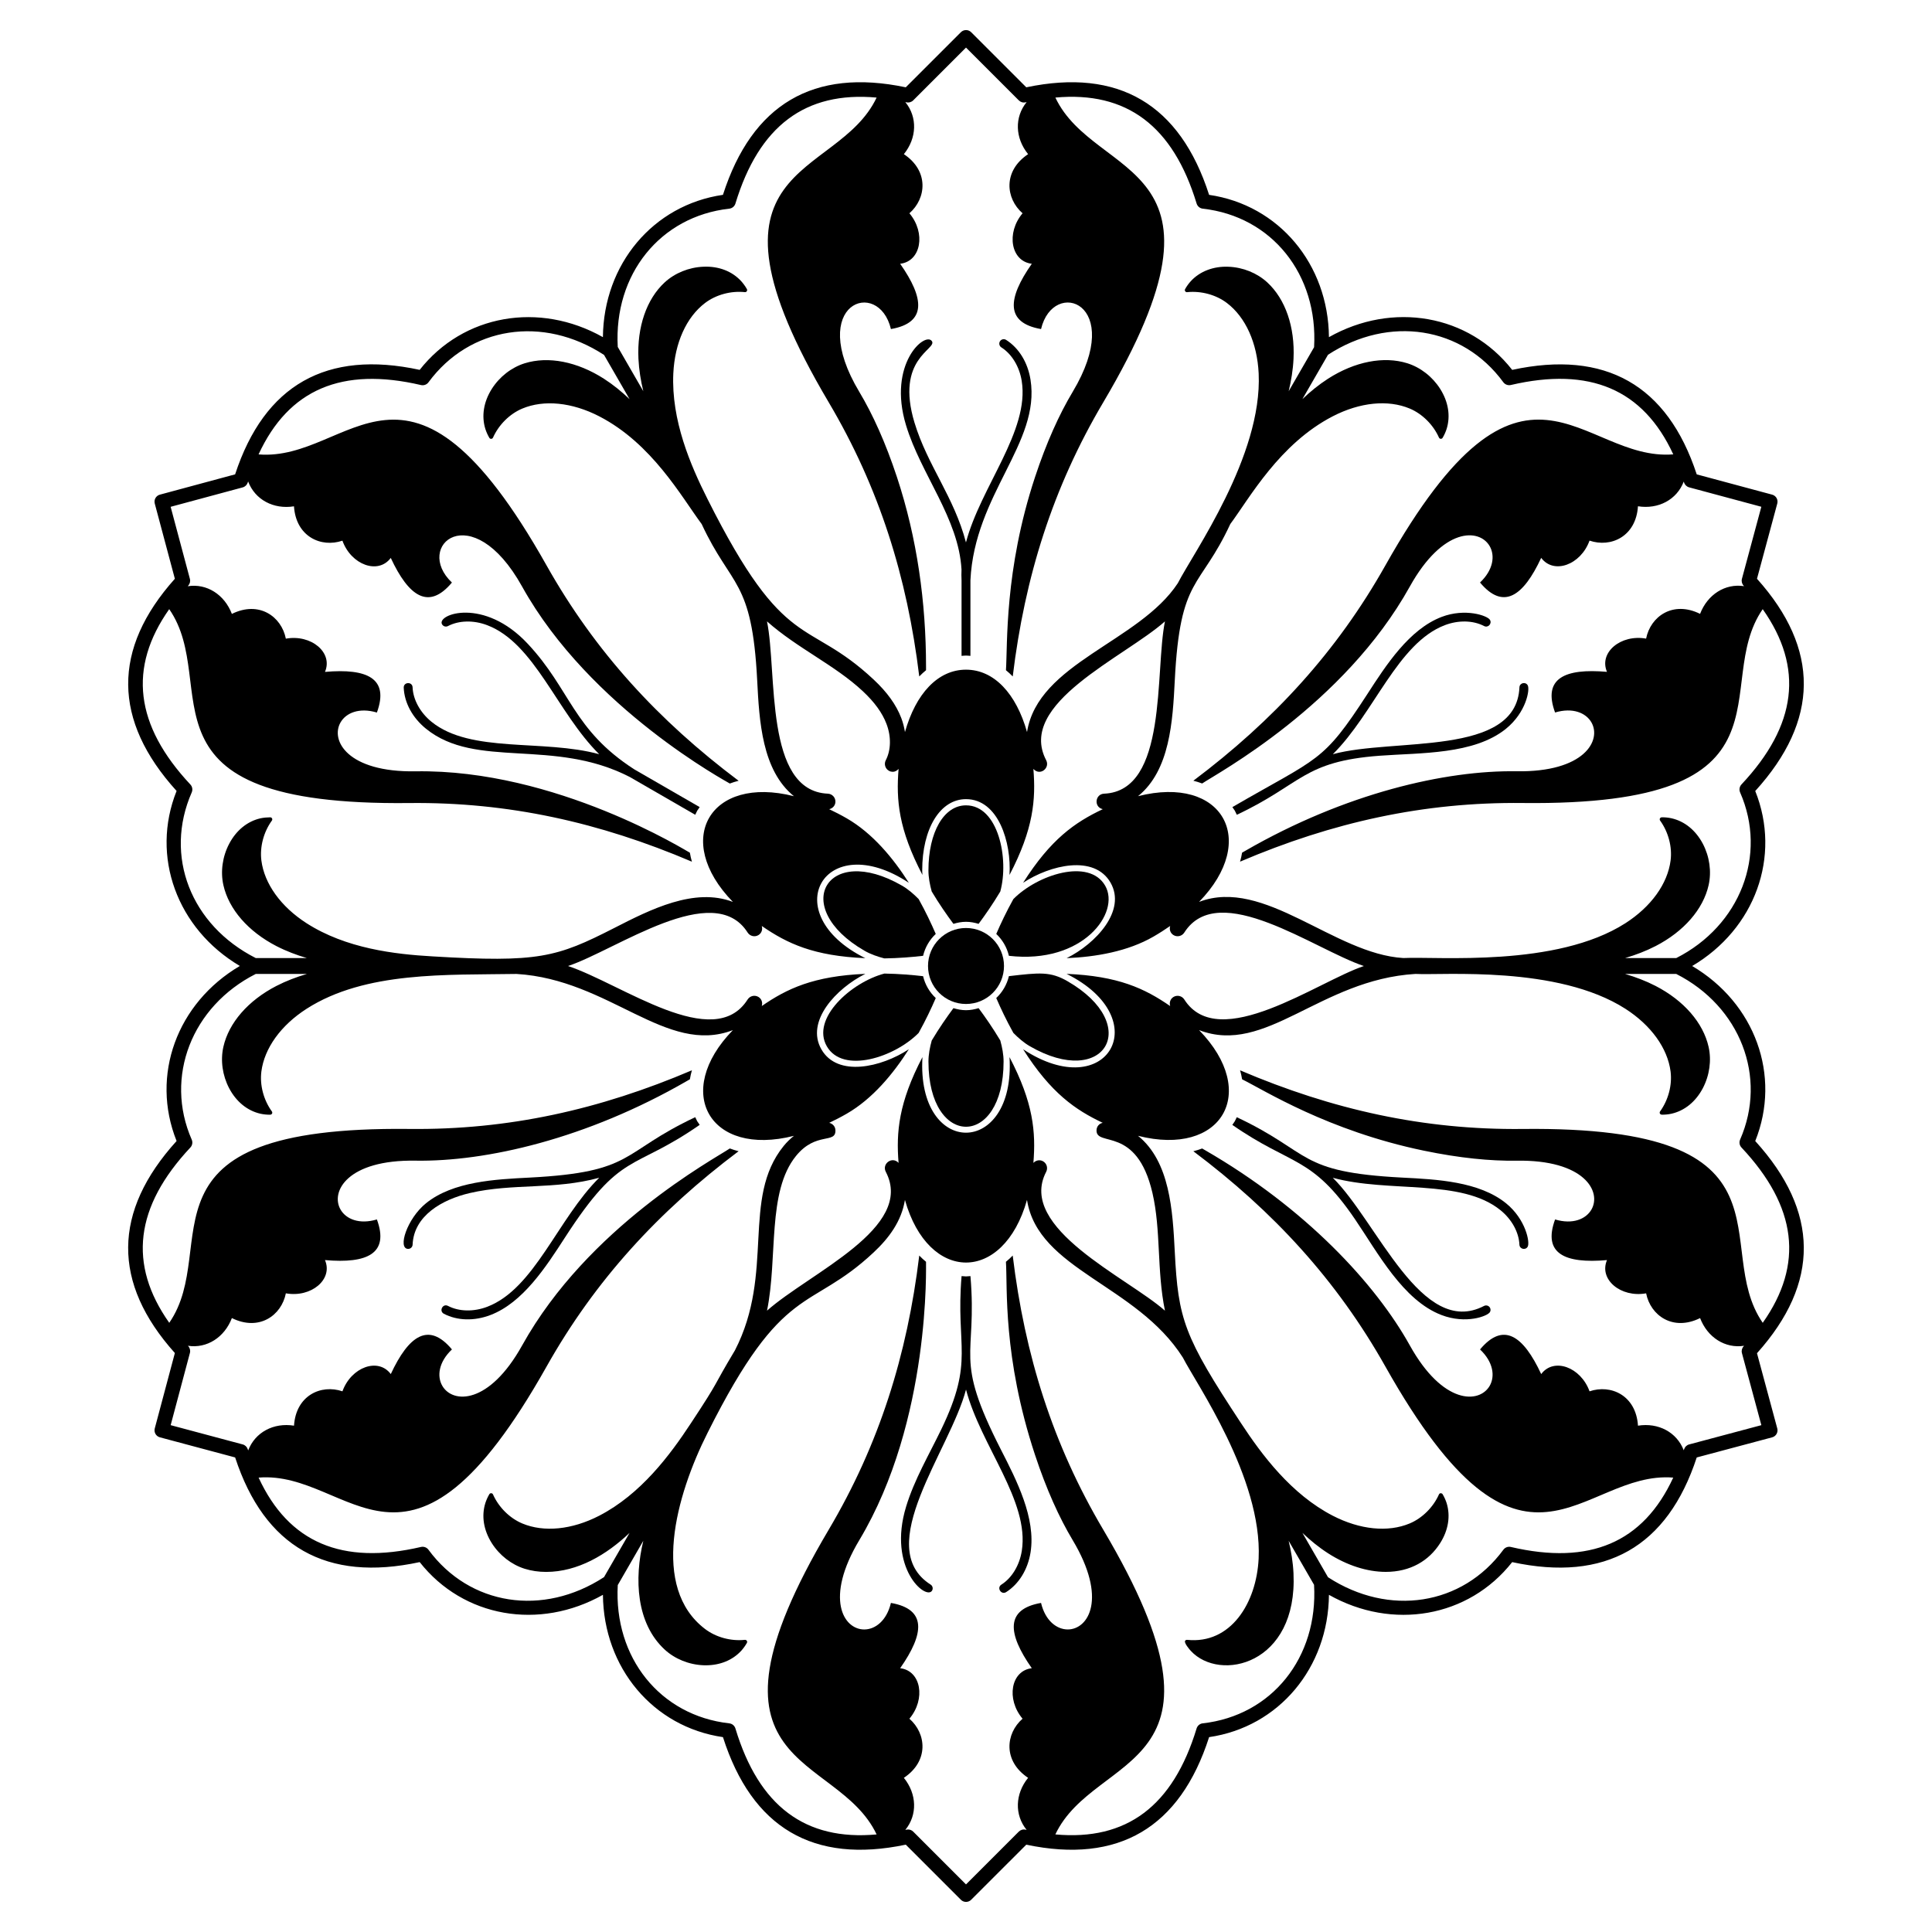 <?xml version="1.0" encoding="UTF-8"?>
<!-- Uploaded to: SVG Repo, www.svgrepo.com, Generator: SVG Repo Mixer Tools -->
<svg fill="#000000" width="800px" height="800px" version="1.1" viewBox="144 144 512 512" xmlns="http://www.w3.org/2000/svg">
 <g>
  <path d="m609.62 297.38 5.375-19.934c0.137-0.492 0.062-1.02-0.188-1.461-0.254-0.441-0.676-0.766-1.168-0.898l-19.988-5.375c-7.785-23.715-24.246-33.02-48.906-27.691-11.539-14.719-31.699-18.184-48.562-8.672-0.172-19.309-13.246-35.02-31.758-37.711-7.731-24.059-24.031-33.633-48.449-28.5l-14.609-14.605c-0.75-0.75-1.969-0.75-2.719 0l-14.613 14.605c-24.457-5.137-40.719 4.453-48.449 28.496-18.539 2.695-31.633 18.41-31.809 37.715-16.852-9.5-37-6.023-48.559 8.668-24.664-5.344-41.125 3.973-48.91 27.691l-19.938 5.379c-1.023 0.273-1.633 1.328-1.359 2.352l5.328 19.941c-16.645 18.613-16.492 37.523 0.457 56.23-6.941 17.348 0.125 36.531 16.766 46.379-16.66 9.812-23.727 29.004-16.766 46.387-16.961 18.719-17.113 37.609-0.457 56.188l-5.328 19.988c-0.273 1.027 0.34 2.078 1.363 2.352l19.938 5.332c7.781 23.75 24.215 33.074 48.91 27.738 11.559 14.688 31.715 18.16 48.559 8.668 0.176 19.305 13.27 35.016 31.809 37.715 7.684 24.055 23.953 33.641 48.449 28.496l14.609 14.609c0.375 0.375 0.867 0.562 1.359 0.562 0.492 0 0.984-0.188 1.359-0.562l14.609-14.605c24.402 5.133 40.719-4.438 48.449-28.5 18.512-2.695 31.586-18.41 31.758-37.711 16.84 9.492 36.996 6.023 48.559-8.668 24.664 5.332 41.125-3.988 48.91-27.738l19.984-5.332c0.492-0.129 0.914-0.453 1.168-0.895s0.328-0.969 0.191-1.461l-5.375-19.934c16.695-18.617 16.539-37.527-0.461-56.23 6.957-17.375-0.082-36.562-16.715-46.383 16.633-9.82 23.672-29.008 16.715-46.379 17-18.719 17.156-37.629 0.461-56.246zm-272.35-98.082c0.762-0.086 1.402-0.617 1.625-1.352 6.246-20.57 18.527-29.805 37.418-28.086-10.543 22.277-50.969 16.129-12.688 80.77 13.383 22.602 20.789 46.25 23.988 72.637 0.578-0.594 1.176-1.148 1.797-1.652v-0.906c0-17.047-2.356-34.074-7.703-50.262-3.019-9.145-6.422-16.652-9.98-22.594-14.133-23.594 5.109-30.371 8.379-16.648 9.484-1.648 8.918-8.074 2.449-17.301 5.539-0.66 6.856-8.16 2.449-13.383 4.508-3.941 5.223-11.207-1.469-15.668 3.461-4.266 3.637-9.816 0.387-13.797 0.105 0.023 0.203 0.035 0.309 0.059 0.641 0.152 1.316-0.051 1.781-0.516l13.992-13.992 13.992 13.992c0.465 0.465 1.129 0.672 1.785 0.516 0.098-0.023 0.191-0.035 0.289-0.055-3.25 3.981-3.07 9.531 0.391 13.793-6.691 4.461-5.977 11.73-1.469 15.668-4.406 5.223-3.09 12.723 2.449 13.383-6.469 9.227-7.035 15.648 2.449 17.301 3.266-13.723 22.52-6.957 8.379 16.648-3.559 5.941-6.961 13.449-9.98 22.594-8.156 24.688-7.246 44.418-7.699 51.168 0.621 0.504 1.219 1.059 1.797 1.652 3.199-26.391 10.605-50.039 23.988-72.637 38.281-64.645-2.148-58.492-12.688-80.773 18.891-1.73 31.18 7.508 37.434 28.09 0.227 0.734 0.863 1.266 1.625 1.352 18.32 2.055 30.613 17.445 29.504 36.715l-6.734 11.664c0.672-2.797 1.145-5.66 1.285-8.598 0.398-8.418-2.137-15.793-6.949-20.234-2.699-2.488-6.438-4.004-10.258-4.152-3.977-0.18-7.606 1.195-10.027 3.832-0.574 0.637-1.078 1.34-1.5 2.09-0.102 0.18-0.094 0.398 0.02 0.566 0.113 0.172 0.309 0.27 0.516 0.246 3.711-0.387 7.668 0.688 10.543 2.871 4.961 3.773 8.027 10.578 8.418 18.668 1.02 21.891-17.348 47.598-21.43 55.59-10.25 15.586-37.051 21.121-39.957 39.445-2.867-10.172-8.73-16.531-16.176-16.531-7.445 0-13.309 6.359-16.172 16.531-0.199-1.238-0.504-2.484-0.977-3.711-1.344-3.516-3.742-6.859-7.34-10.215-17.809-16.645-23.266-6.496-43.984-47.773-4.535-9.004-9.668-20.934-9.09-33.34 0.387-8.086 3.449-14.895 8.414-18.668 2.879-2.184 6.816-3.266 10.547-2.875 0.203 0.027 0.406-0.074 0.516-0.246 0.113-0.172 0.121-0.391 0.02-0.566-0.422-0.746-0.93-1.449-1.508-2.094-2.418-2.629-5.941-4.012-10.023-3.828-3.816 0.152-7.551 1.664-10.254 4.152-4.812 4.441-7.348 11.82-6.953 20.238 0.141 2.934 0.613 5.801 1.285 8.594l-6.769-11.73c-1.074-19.23 11.23-34.586 29.559-36.641zm98.98 159.14c-7.465 3.535-13.805 7.981-21.121 19.508 7.211-4.758 18.867-7.496 23.164-0.055 4.273 7.398-3.836 16.164-11.625 20.031 7.769-0.328 16.199-1.781 23.004-5.707 1.57-0.906 3.035-1.855 4.438-2.824-0.277 0.887 0.02 1.871 0.84 2.394 0.988 0.629 2.285 0.324 2.898-0.645 9.094-14.289 34.539 4.512 47.594 8.867-12.223 4.09-38.457 23.219-47.594 8.863-0.617-0.973-1.91-1.266-2.898-0.645-0.82 0.523-1.117 1.508-0.844 2.391-6.801-4.695-13.805-7.965-27.449-8.535 23.867 11.887 10.891 34.738-11.527 19.984 7.379 11.621 13.848 16.059 21.102 19.492-0.938 0.191-1.598 0.957-1.641 1.934-0.195 4.633 10.617-1.402 14.812 16.629 2.305 9.93 1.121 20.469 3.32 31.223-9.867-8.75-39.258-21.875-31.48-36.793 0.535-1.031 0.141-2.301-0.891-2.836-0.855-0.445-1.863-0.215-2.492 0.469 0.664-8.219 0.004-15.918-6.332-28.043 1.641 26.66-24.664 26.762-23.07 0.004-6.32 12.098-6.984 19.902-6.328 28.035-1.695-1.848-4.492 0.242-3.383 2.367 7.758 14.852-20.09 26.699-31.48 36.793 2.891-14.145-0.027-31.48 7.668-40.984 5.336-6.578 10.621-3.094 10.461-6.863-0.039-0.969-0.746-1.73-1.648-1.93 1.539-0.734 3.094-1.523 4.66-2.43 6.805-3.93 12.277-10.504 16.445-17.07-7.312 4.805-18.887 7.453-23.16 0.051-4.305-7.457 3.938-16.195 11.633-20.035-13.746 0.574-20.809 3.949-27.449 8.535 0.273-0.887-0.023-1.871-0.844-2.391-0.984-0.621-2.277-0.328-2.902 0.648-8.965 14.156-33.246-4.07-47.594-8.867 12.844-4.285 38.609-23.043 47.594-8.867 0.625 0.977 1.918 1.277 2.902 0.648 0.82-0.52 1.121-1.508 0.844-2.394 6.785 4.684 13.777 7.957 27.441 8.535-23.902-11.871-10.871-34.746 11.539-19.977-4.168-6.566-9.641-13.145-16.449-17.074-1.57-0.906-3.125-1.699-4.664-2.43 0.906-0.203 1.609-0.953 1.652-1.922 0.051-1.16-0.848-2.141-2.008-2.191-16.906-0.719-13.363-32.145-16.125-45.66 8.07 7.152 17.988 11.582 25.375 18.488 3.113 2.91 5.168 5.738 6.277 8.648 1.293 3.359 1.223 6.973-0.172 9.656-0.535 1.031-0.141 2.301 0.891 2.836 0.312 0.164 0.641 0.238 0.973 0.238 0.594 0 1.125-0.316 1.527-0.773-0.676 8.285-0.012 15.977 6.324 28.102-0.023-0.395-0.066-0.789-0.066-1.188 0-11.125 4.769-18.898 11.602-18.898 8.586 0 12.066 11.465 11.535 20.09 6.363-12.172 6.992-19.992 6.328-28.105 1.738 1.973 4.477-0.215 3.387-2.305-7.871-15.051 20.68-27.215 31.48-36.789-2.715 13.27 0.812 44.938-16.121 45.66-2.391 0.09-2.797 3.559-0.352 4.106zm-241.44-4.445c0.309-0.703 0.168-1.527-0.355-2.086-14.684-15.695-16.539-30.961-5.609-46.477 14.035 20.266-11.523 52.215 63.613 51.383 26.262-0.289 50.449 5.117 74.902 15.543-0.227-0.797-0.406-1.594-0.535-2.383-0.543-0.219-35.398-22.18-72.719-21.566-18.008 0.289-22.609-8.199-19.855-12.969 1.453-2.519 4.961-4.004 9.629-2.609 3.312-9.039-2.531-11.758-13.758-10.77 2.199-5.125-3.641-10.016-10.367-8.809-1.16-5.871-7.094-10.125-14.305-6.562-1.957-5.109-6.641-8.129-11.695-7.332 0.047-0.051 0.086-0.102 0.129-0.152 0.441-0.484 0.613-1.16 0.441-1.797l-5.102-19.098 19.098-5.148c0.633-0.172 1.137-0.656 1.336-1.281 0.031-0.102 0.07-0.191 0.102-0.293 1.812 4.824 6.719 7.457 12.152 6.59 0.516 8.023 7.168 11.039 12.836 9.105 2.32 6.43 9.477 9.039 12.812 4.57 4.758 10.215 10.035 13.914 16.207 6.527-10.25-9.691 5.234-22.98 18.605 1.07 18 32.375 54.648 51.891 55.039 52.191 0.75-0.285 1.523-0.527 2.332-0.73-21.254-15.965-38.031-34.203-50.91-57.094-36.852-65.488-51.738-27.371-76.309-29.398 7.961-17.234 22.098-23.266 43.051-18.375 0.734 0.168 1.527-0.113 1.98-0.734 10.91-14.828 30.367-17.793 46.527-7.25l6.769 11.723c-2.082-1.98-4.328-3.824-6.801-5.414-7.094-4.547-14.742-6.039-21.004-4.094-3.504 1.094-6.68 3.574-8.723 6.805-2.16 3.422-2.762 7.184-1.695 10.602 0.262 0.816 0.621 1.605 1.051 2.344 0.105 0.18 0.293 0.285 0.504 0.27 0.203-0.012 0.387-0.137 0.469-0.324 1.535-3.422 4.434-6.301 7.762-7.695 5.75-2.41 13.176-1.664 20.375 2.043 14.035 7.25 21.773 21.297 27.168 28.566 7.856 16.922 13.34 14.434 14.707 41.395 0.551 10.824 1.27 23.852 9.738 30.719-22.191-5.641-32.281 11.496-16.172 28.016-10.188-3.898-21.809 1.973-31.492 6.934-15.219 7.769-20.066 9.188-48.094 7.5-10.062-0.57-22.961-2.09-33.41-8.797-6.812-4.379-11.172-10.441-11.965-16.625-0.449-3.582 0.59-7.535 2.785-10.57 0.121-0.164 0.141-0.383 0.047-0.566-0.094-0.184-0.277-0.297-0.484-0.297-0.801 0.008-1.727 0.078-2.562 0.258-3.484 0.781-6.445 3.184-8.324 6.766-1.777 3.383-2.332 7.371-1.527 10.953 1.441 6.391 6.562 12.277 14.043 16.145 2.613 1.344 5.332 2.367 8.09 3.184h-13.539c-17.227-8.734-24.379-27.062-16.988-43.902zm62.738 200.7c-0.449-0.617-1.246-0.906-1.98-0.734-20.93 4.867-35.078-1.148-43.035-18.379 24.566-2.012 39.453 36.082 76.297-29.398 12.879-22.891 29.656-41.129 50.91-57.098-0.805-0.199-1.582-0.445-2.328-0.73-4.301 2.883-37.574 20.785-55.035 52.191-8.754 15.738-18.402 15.484-21.16 10.711-1.457-2.519-0.988-6.297 2.555-9.645-6.172-7.387-11.449-3.684-16.207 6.531-3.34-4.465-10.496-1.855-12.812 4.57-5.664-1.934-12.316 1.082-12.836 9.105-5.426-0.863-10.324 1.762-12.145 6.57-0.035-0.109-0.074-0.207-0.109-0.316-0.199-0.629-0.703-1.113-1.34-1.285l-19.094-5.106 5.102-19.141c0.168-0.637 0-1.316-0.445-1.801-0.031-0.031-0.051-0.062-0.082-0.094 5.035 0.773 9.699-2.242 11.648-7.34 7.207 3.566 13.145-0.688 14.305-6.562 6.727 1.207 12.566-3.688 10.367-8.809 11.223 0.988 17.07-1.734 13.758-10.77-4.668 1.395-8.172-0.09-9.629-2.609-2.754-4.769 1.848-13.258 19.855-12.969 18.664 0.301 45.316-5.746 71.934-21.113l0.785-0.453c0.129-0.789 0.305-1.582 0.535-2.383-24.453 10.426-48.637 15.836-74.902 15.543-75.121-0.828-49.594 31.105-63.605 51.375-10.949-15.492-9.098-30.754 5.598-46.461 0.527-0.559 0.664-1.383 0.355-2.086-7.285-16.598 0.023-35.324 16.973-43.906h13.551c-2.758 0.812-5.481 1.84-8.094 3.184-7.484 3.867-12.602 9.75-14.043 16.145-0.805 3.582-0.246 7.57 1.527 10.953 1.883 3.586 4.84 5.988 8.332 6.769 0.797 0.172 1.617 0.258 2.449 0.258 0.266 0 0.484-0.086 0.594-0.301 0.094-0.184 0.074-0.402-0.047-0.566-2.195-3.035-3.238-6.984-2.785-10.57 0.793-6.184 5.152-12.242 11.965-16.625 15.621-10.023 37.289-8.934 55.656-9.246 24.723 1.484 39.66 21.668 57.336 14.891-15.98 16.395-6.18 33.699 16.18 28.012-0.977 0.789-1.902 1.676-2.731 2.699-11.277 13.922-2.289 33.543-12.902 54.145-6.266 10.445-3.672 7.199-11.656 19.297-5.527 8.43-13.285 18.836-24.328 24.539-7.199 3.707-14.629 4.453-20.375 2.047-3.328-1.398-6.231-4.273-7.762-7.695-0.082-0.188-0.266-0.312-0.469-0.324-0.219-0.004-0.398 0.094-0.504 0.27-0.441 0.754-0.797 1.543-1.055 2.348-1.066 3.41-0.465 7.176 1.699 10.598 2.039 3.227 5.219 5.707 8.723 6.805 1.797 0.559 3.715 0.836 5.695 0.836 8.367 0 16.043-4.574 22.105-10.344l-6.769 11.723c-16.164 10.539-35.621 7.566-46.523-7.254zm205.19 46.004c-0.762 0.086-1.398 0.617-1.625 1.352-6.254 20.582-18.539 29.824-37.434 28.09 10.543-22.277 50.973-16.125 12.688-80.77-13.383-22.602-20.789-46.25-23.988-72.637-0.578 0.598-1.176 1.148-1.797 1.652 0.445 6.633-0.895 25.145 7.703 51.164 3.019 9.145 6.422 16.652 9.98 22.594 9.258 15.449 4.207 23.68-1.301 23.68-2.91 0-5.949-2.293-7.078-7.031-9.484 1.648-8.918 8.074-2.449 17.301-5.535 0.66-6.856 8.16-2.449 13.383-4.508 3.941-5.223 11.207 1.469 15.668-3.461 4.262-3.637 9.812-0.391 13.793-0.098-0.02-0.191-0.031-0.289-0.055-0.656-0.148-1.316 0.051-1.785 0.516l-13.992 13.992-13.992-13.992c-0.363-0.363-0.855-0.562-1.359-0.562-0.141 0-0.281 0.016-0.422 0.047-0.105 0.023-0.203 0.035-0.309 0.059 3.25-3.981 3.074-9.531-0.387-13.797 6.691-4.461 5.973-11.73 1.469-15.668 4.406-5.223 3.09-12.723-2.449-13.383 6.469-9.227 7.035-15.652-2.449-17.301-1.129 4.738-4.164 7.035-7.074 7.035-5.508 0-10.559-8.23-1.301-23.68 19.074-31.836 17.617-73.32 17.68-73.758-0.621-0.504-1.219-1.059-1.797-1.656-3.199 26.391-10.605 50.039-23.988 72.641-38.281 64.641 2.144 58.492 12.688 80.77-18.922 1.73-31.207-7.504-37.418-28.082-0.223-0.734-0.859-1.27-1.625-1.355-18.324-2.055-30.629-17.41-29.555-36.648l6.769-11.73c-2.438 10.117-1.879 21.855 5.668 28.828 2.699 2.488 6.434 4 10.254 4.152 0.215 0.008 0.43 0.012 0.641 0.012 3.777 0 7.09-1.352 9.383-3.844 0.574-0.637 1.082-1.34 1.504-2.09 0.102-0.18 0.094-0.395-0.02-0.566-0.113-0.172-0.316-0.258-0.516-0.246-3.738 0.398-7.668-0.688-10.547-2.875-14.449-10.992-7.766-35.258 0.676-52.008 20.219-40.387 26.855-31.742 43.98-47.773 4.109-3.84 7.418-8.324 8.312-13.926 6.203 22.043 26.09 22.211 32.348 0 2.941 18.57 29.023 22.414 41.312 41.785 3.379 6.68 21.07 31.863 20.074 53.254-0.57 11.824-7.414 22.754-18.965 21.543-0.207-0.012-0.402 0.074-0.516 0.246-0.355 0.543 1.137 2.273 1.488 2.66 7.727 8.391 28.375 3.68 27.23-20.562-0.141-2.934-0.613-5.801-1.285-8.594l6.734 11.664c1.117 19.262-11.18 34.652-29.5 36.711zm142.41-154.69c-0.309 0.707-0.168 1.527 0.359 2.09 14.723 15.688 16.586 30.949 5.637 46.461-14.02-20.27 11.516-52.203-63.605-51.371-26.262 0.293-50.445-5.117-74.902-15.543 0.227 0.797 0.406 1.594 0.535 2.383 5.812 2.856 22.672 13.625 48.16 18.91 9.43 1.957 17.629 2.766 24.555 2.656 18.008-0.293 22.609 8.195 19.855 12.965-1.457 2.519-4.961 4.004-9.629 2.609-3.312 9.039 2.535 11.762 13.758 10.77-2.199 5.125 3.641 10.016 10.367 8.809 1.16 5.871 7.094 10.129 14.305 6.562 1.949 5.102 6.617 8.117 11.656 7.34-0.043 0.047-0.082 0.094-0.125 0.145-0.449 0.484-0.617 1.164-0.441 1.805l5.144 19.086-19.137 5.106c-0.641 0.172-1.141 0.656-1.34 1.285-0.031 0.094-0.062 0.176-0.094 0.266-1.836-4.781-6.719-7.383-12.125-6.519-0.516-8.023-7.168-11.039-12.836-9.105-2.32-6.43-9.477-9.039-12.812-4.57-4.754-10.215-10.035-13.918-16.207-6.527 3.539 3.344 4.008 7.121 2.555 9.645-2.754 4.769-12.406 5.027-21.16-10.711-9.062-16.301-27.613-36.359-54.254-51.738l-0.785-0.453c-0.746 0.285-1.523 0.527-2.332 0.73 21.254 15.965 38.031 34.203 50.914 57.094 36.824 65.445 51.719 27.422 76.262 29.395-7.965 17.234-22.113 23.262-43.035 18.383-0.734-0.176-1.531 0.113-1.984 0.734-10.891 14.812-30.316 17.789-46.469 7.285l-6.789-11.758c2.082 1.98 4.328 3.824 6.797 5.41 5.055 3.238 10.391 4.93 15.305 4.93 6.512 0 11.457-2.945 14.418-7.637 2.164-3.422 2.766-7.184 1.699-10.602-0.262-0.812-0.621-1.602-1.059-2.344-0.102-0.176-0.355-0.27-0.5-0.27-0.207 0.012-0.387 0.137-0.469 0.324-1.527 3.418-4.43 6.297-7.758 7.695-5.754 2.41-13.176 1.664-20.379-2.047-11.035-5.703-18.793-16.109-24.324-24.539-15.156-23.008-16.645-27.512-17.551-45.43-0.559-10.914-1.277-23.848-9.738-30.711 22.191 5.648 32.281-11.488 16.176-28.012 17.715 6.816 32-13.363 57.336-14.891 7.324 0.41 37.648-2.301 55.656 9.246 6.812 4.383 11.172 10.441 11.965 16.625 0.449 3.586-0.59 7.531-2.785 10.57-0.121 0.164-0.141 0.383-0.043 0.566 0.109 0.215 0.32 0.297 0.594 0.301 0.828 0 1.652-0.086 2.453-0.258 3.488-0.781 6.445-3.184 8.328-6.766 1.777-3.383 2.332-7.375 1.527-10.953-1.441-6.391-6.562-12.277-14.043-16.145-2.613-1.344-5.34-2.371-8.102-3.184h13.562c16.934 8.586 24.219 27.309 16.934 43.902zm0-92.012c7.285 16.59 0 35.316-16.926 43.902h-13.551c2.758-0.816 5.477-1.84 8.09-3.184 7.484-3.867 12.602-9.75 14.043-16.145 0.805-3.582 0.246-7.57-1.527-10.953-1.887-3.586-4.84-5.988-8.336-6.769-0.801-0.172-1.621-0.258-2.445-0.258-0.273-0.004-0.484 0.086-0.594 0.301-0.094 0.184-0.074 0.402 0.043 0.566 2.195 3.039 3.238 6.984 2.781 10.57-0.789 6.184-5.144 12.242-11.961 16.625-18.344 11.766-49.703 8.781-58.875 9.238-18.367-1.09-36.875-21.477-54.125-14.879 15.984-16.395 6.188-33.703-16.172-28.016 8.465-6.852 9.188-19.871 9.738-30.711 1.406-27.684 6.625-23.992 14.707-41.402 5.133-6.918 13.008-21.25 27.168-28.566 7.203-3.711 14.625-4.453 20.379-2.047 3.328 1.398 6.231 4.277 7.758 7.699 0.082 0.188 0.262 0.312 0.469 0.324 0.203 0.008 0.398-0.094 0.5-0.27 0.441-0.746 0.797-1.535 1.059-2.352 1.066-3.41 0.465-7.176-1.699-10.598-2.039-3.227-5.219-5.707-8.723-6.805-6.258-1.945-13.91-0.453-21.004 4.094-2.469 1.59-4.715 3.43-6.797 5.41l6.789-11.758c16.184-10.52 35.605-7.539 46.461 7.285 0.457 0.621 1.258 0.906 1.988 0.734 20.945-4.887 35.086 1.145 43.047 18.379-24.551 1.988-39.441-36.062-76.273 29.395-12.879 22.891-29.656 41.129-50.91 57.094 0.805 0.203 1.582 0.445 2.332 0.73 4.066-2.727 37.547-20.727 55.035-52.191 8.754-15.738 18.402-15.484 21.16-10.711 1.457 2.519 0.988 6.297-2.555 9.645 6.168 7.387 11.449 3.684 16.207-6.531 3.34 4.465 10.496 1.855 12.812-4.57 5.664 1.934 12.316-1.082 12.836-9.105 5.414 0.863 10.305-1.75 12.133-6.543 0.027 0.086 0.059 0.16 0.086 0.246 0.199 0.625 0.703 1.109 1.336 1.281l19.141 5.148-5.144 19.094c-0.172 0.637-0.008 1.32 0.441 1.805 0.043 0.047 0.078 0.094 0.125 0.141-5.039-0.773-9.703 2.242-11.656 7.34-7.207-3.566-13.145 0.691-14.305 6.562-6.727-1.207-12.566 3.688-10.367 8.809-11.227-0.988-17.07 1.734-13.758 10.77 4.668-1.395 8.172 0.09 9.629 2.609 2.754 4.769-1.848 13.258-19.855 12.969-18.664-0.301-45.316 5.746-71.934 21.117l-0.785 0.453c-0.129 0.789-0.305 1.586-0.535 2.383 24.453-10.426 48.637-15.836 74.902-15.543 75.121 0.832 49.586-31.105 63.605-51.371 10.949 15.512 9.086 30.773-5.637 46.461-0.52 0.57-0.66 1.395-0.352 2.098z"/>
  <path d="m396.67 388.83c1.062-0.32 2.168-0.543 3.336-0.543 1.168 0 2.269 0.223 3.332 0.543 1.738-2.336 3.754-5.227 5.746-8.562 2.371-8.598-0.496-22.844-9.082-22.844-5.863 0-9.957 7.094-9.957 17.25 0 1.867 0.363 3.742 0.871 5.586 1.996 3.332 4.016 6.234 5.754 8.57z"/>
  <path d="m388.63 397.3c0.535-2.258 1.719-4.258 3.352-5.801-1.152-2.668-2.644-5.848-4.531-9.238-1.344-1.363-2.789-2.617-4.41-3.555-19.957-11.52-29.895 5.734-9.957 17.242 1.617 0.934 3.422 1.555 5.273 2.039 3.879-0.055 7.387-0.352 10.273-0.688z"/>
  <path d="m410.07 400c0 5.559-4.508 10.066-10.07 10.066-5.559 0-10.066-4.508-10.066-10.066 0-5.562 4.508-10.07 10.066-10.07 5.562 0 10.07 4.508 10.07 10.07"/>
  <path d="m388.63 402.7c-2.887-0.336-6.387-0.633-10.258-0.695-8.707 2.273-19.52 11.883-15.246 19.289 4.258 7.371 17.938 2.91 24.32-3.551 1.883-3.383 3.387-6.574 4.539-9.242-1.637-1.547-2.82-3.543-3.356-5.801z"/>
  <path d="m408.02 391.5c1.633 1.543 2.816 3.539 3.352 5.801 19.637 2.277 29.629-11.453 25.504-18.594-4.258-7.371-17.949-2.906-24.324 3.559-1.883 3.383-3.379 6.566-4.531 9.234z"/>
  <path d="m411.37 402.69c-0.535 2.258-1.719 4.254-3.352 5.797 1.152 2.672 2.648 5.856 4.535 9.246 1.344 1.359 2.785 2.613 4.402 3.547 19.867 11.469 29.977-5.688 9.957-17.242-4.539-2.621-7.394-2.297-15.543-1.348z"/>
  <path d="m403.34 411.17c-1.062 0.316-2.168 0.543-3.336 0.543-1.164 0-2.269-0.223-3.332-0.543-1.738 2.336-3.754 5.231-5.75 8.57-0.508 1.844-0.871 3.719-0.871 5.586 0 23.043 19.91 23.023 19.91 0 0-1.871-0.363-3.746-0.875-5.594-1.992-3.332-4.008-6.231-5.746-8.562z"/>
  <path d="m470.58 442.11c15.766 10.957 20.992 8.09 32.48 24.957 6.098 8.961 12.734 21.527 22.957 25.434 6.449 2.465 12.203 0.309 12.832-0.785 0.195-0.336 0.219-0.758 0.023-1.133-0.301-0.574-1.008-0.797-1.586-0.496-16.551 8.621-28.242-22.254-40.078-33.965 14.898 4.074 34.008 0.141 44.43 8.586 3.004 2.434 4.879 5.852 5.023 9.141 0.047 1.176 1.605 1.551 2.191 0.539 0.656-1.129-0.516-7.273-5.734-11.504-7.141-5.785-18.34-6.348-27.52-6.809-28-1.457-23.719-6.535-43.84-16.004-0.73 1.5-0.262 0.68-1.18 2.039z"/>
  <path d="m284.41 456.07c-9.164 0.461-20.379 1.02-27.52 6.809-5.008 4.055-7.574 11.98-4.769 12.09 0.648 0.031 1.199-0.473 1.223-1.121 0.324-7.633 7.727-11.945 15.168-13.68 11.461-2.652 22.41-0.801 34.285-4.051-10.984 10.859-17.125 29.383-29.652 34.184-3.613 1.383-7.508 1.301-10.426-0.223-1.375-0.719-2.465 1.355-1.086 2.086 3.555 1.855 8.059 1.973 12.355 0.328 8.574-3.277 14.703-12.762 19.664-20.43 15.066-23.344 17.781-17.461 35.77-29.961-0.891-1.316-0.48-0.594-1.176-2.035-20 9.414-15.859 14.547-43.836 16.004z"/>
  <path d="m543.12 337.11c5.336-4.332 6.375-10.391 5.738-11.504-0.582-1.012-2.141-0.641-2.191 0.539-0.805 18.496-33.293 13.301-49.453 17.727 10.969-10.852 17.121-29.375 29.652-34.188 3.613-1.383 7.508-1.301 10.43 0.223 1.043 0.547 2.144-0.621 1.562-1.629-0.656-1.137-6.555-3.188-12.832-0.785-8.586 3.297-14.676 12.727-19.656 20.43-11.91 18.367-12.75 16.598-35.777 29.965 0.93 1.383 0.434 0.512 1.176 2.035 17.371-8.176 17.5-14.133 37.855-15.648 10.832-0.805 25.008-0.266 33.496-7.164z"/>
  <path d="m329.42 357.89-17.344-10.012c-16.297-10.52-16.797-21.066-28.219-33.273-11.617-12.426-24.117-7.828-22.73-5.191 0.301 0.578 1.012 0.801 1.586 0.5 2.918-1.523 6.816-1.605 10.426-0.223 12.605 4.824 18.496 23.145 29.656 34.184-14.812-4.059-34.016-0.148-44.43-8.586-3.004-2.438-4.883-5.856-5.023-9.141-0.066-1.551-2.41-1.453-2.348 0.102 0.172 4.008 2.32 7.965 5.891 10.863 13.32 10.812 33.781 2.356 54.02 12.801l17.34 10.012c0.746-1.523 0.258-0.66 1.176-2.035z"/>
  <path d="m401.18 482.18c-1.582 0.113-0.77 0.113-2.352 0-1.594 19.02 3.492 22.227-5.375 40.605-3.231 6.695-7.137 13.285-9.328 20.492-4.961 16.301 5.246 24.824 6.863 22.281 0.348-0.547 0.188-1.273-0.359-1.621-15.609-9.93 5.16-35.609 9.375-51.691 3.926 14.965 16.879 29.531 14.781 42.773-0.609 3.82-2.629 7.156-5.406 8.922-1.312 0.832-0.047 2.809 1.262 1.984 3.387-2.152 5.742-5.992 6.469-10.535 1.438-9.086-3.684-19.074-7.863-27.238-12.715-24.926-6.211-23.91-8.066-45.973z"/>
  <path d="m398.82 297.79v20.023c0.391-0.027 0.777-0.082 1.176-0.082s0.785 0.055 1.176 0.082v-20.023c1.098-22.879 18.598-36.387 15.922-53.184-0.719-4.543-3.074-8.383-6.465-10.531-0.543-0.344-1.277-0.188-1.621 0.359-0.348 0.547-0.188 1.277 0.359 1.625 2.777 1.766 4.801 5.102 5.402 8.918 2.117 13.242-10.902 28-14.777 42.773-3.172-12.094-10.184-20.371-13.633-31.719-5.168-17.039 5.988-19.449 4.617-21.598-1.734-2.688-11.844 5.938-6.863 22.281 3.977 13.094 13.93 24.613 14.699 38.223-0.043 0.945-0.039 1.898 0.008 2.852z"/>
 </g>
</svg>